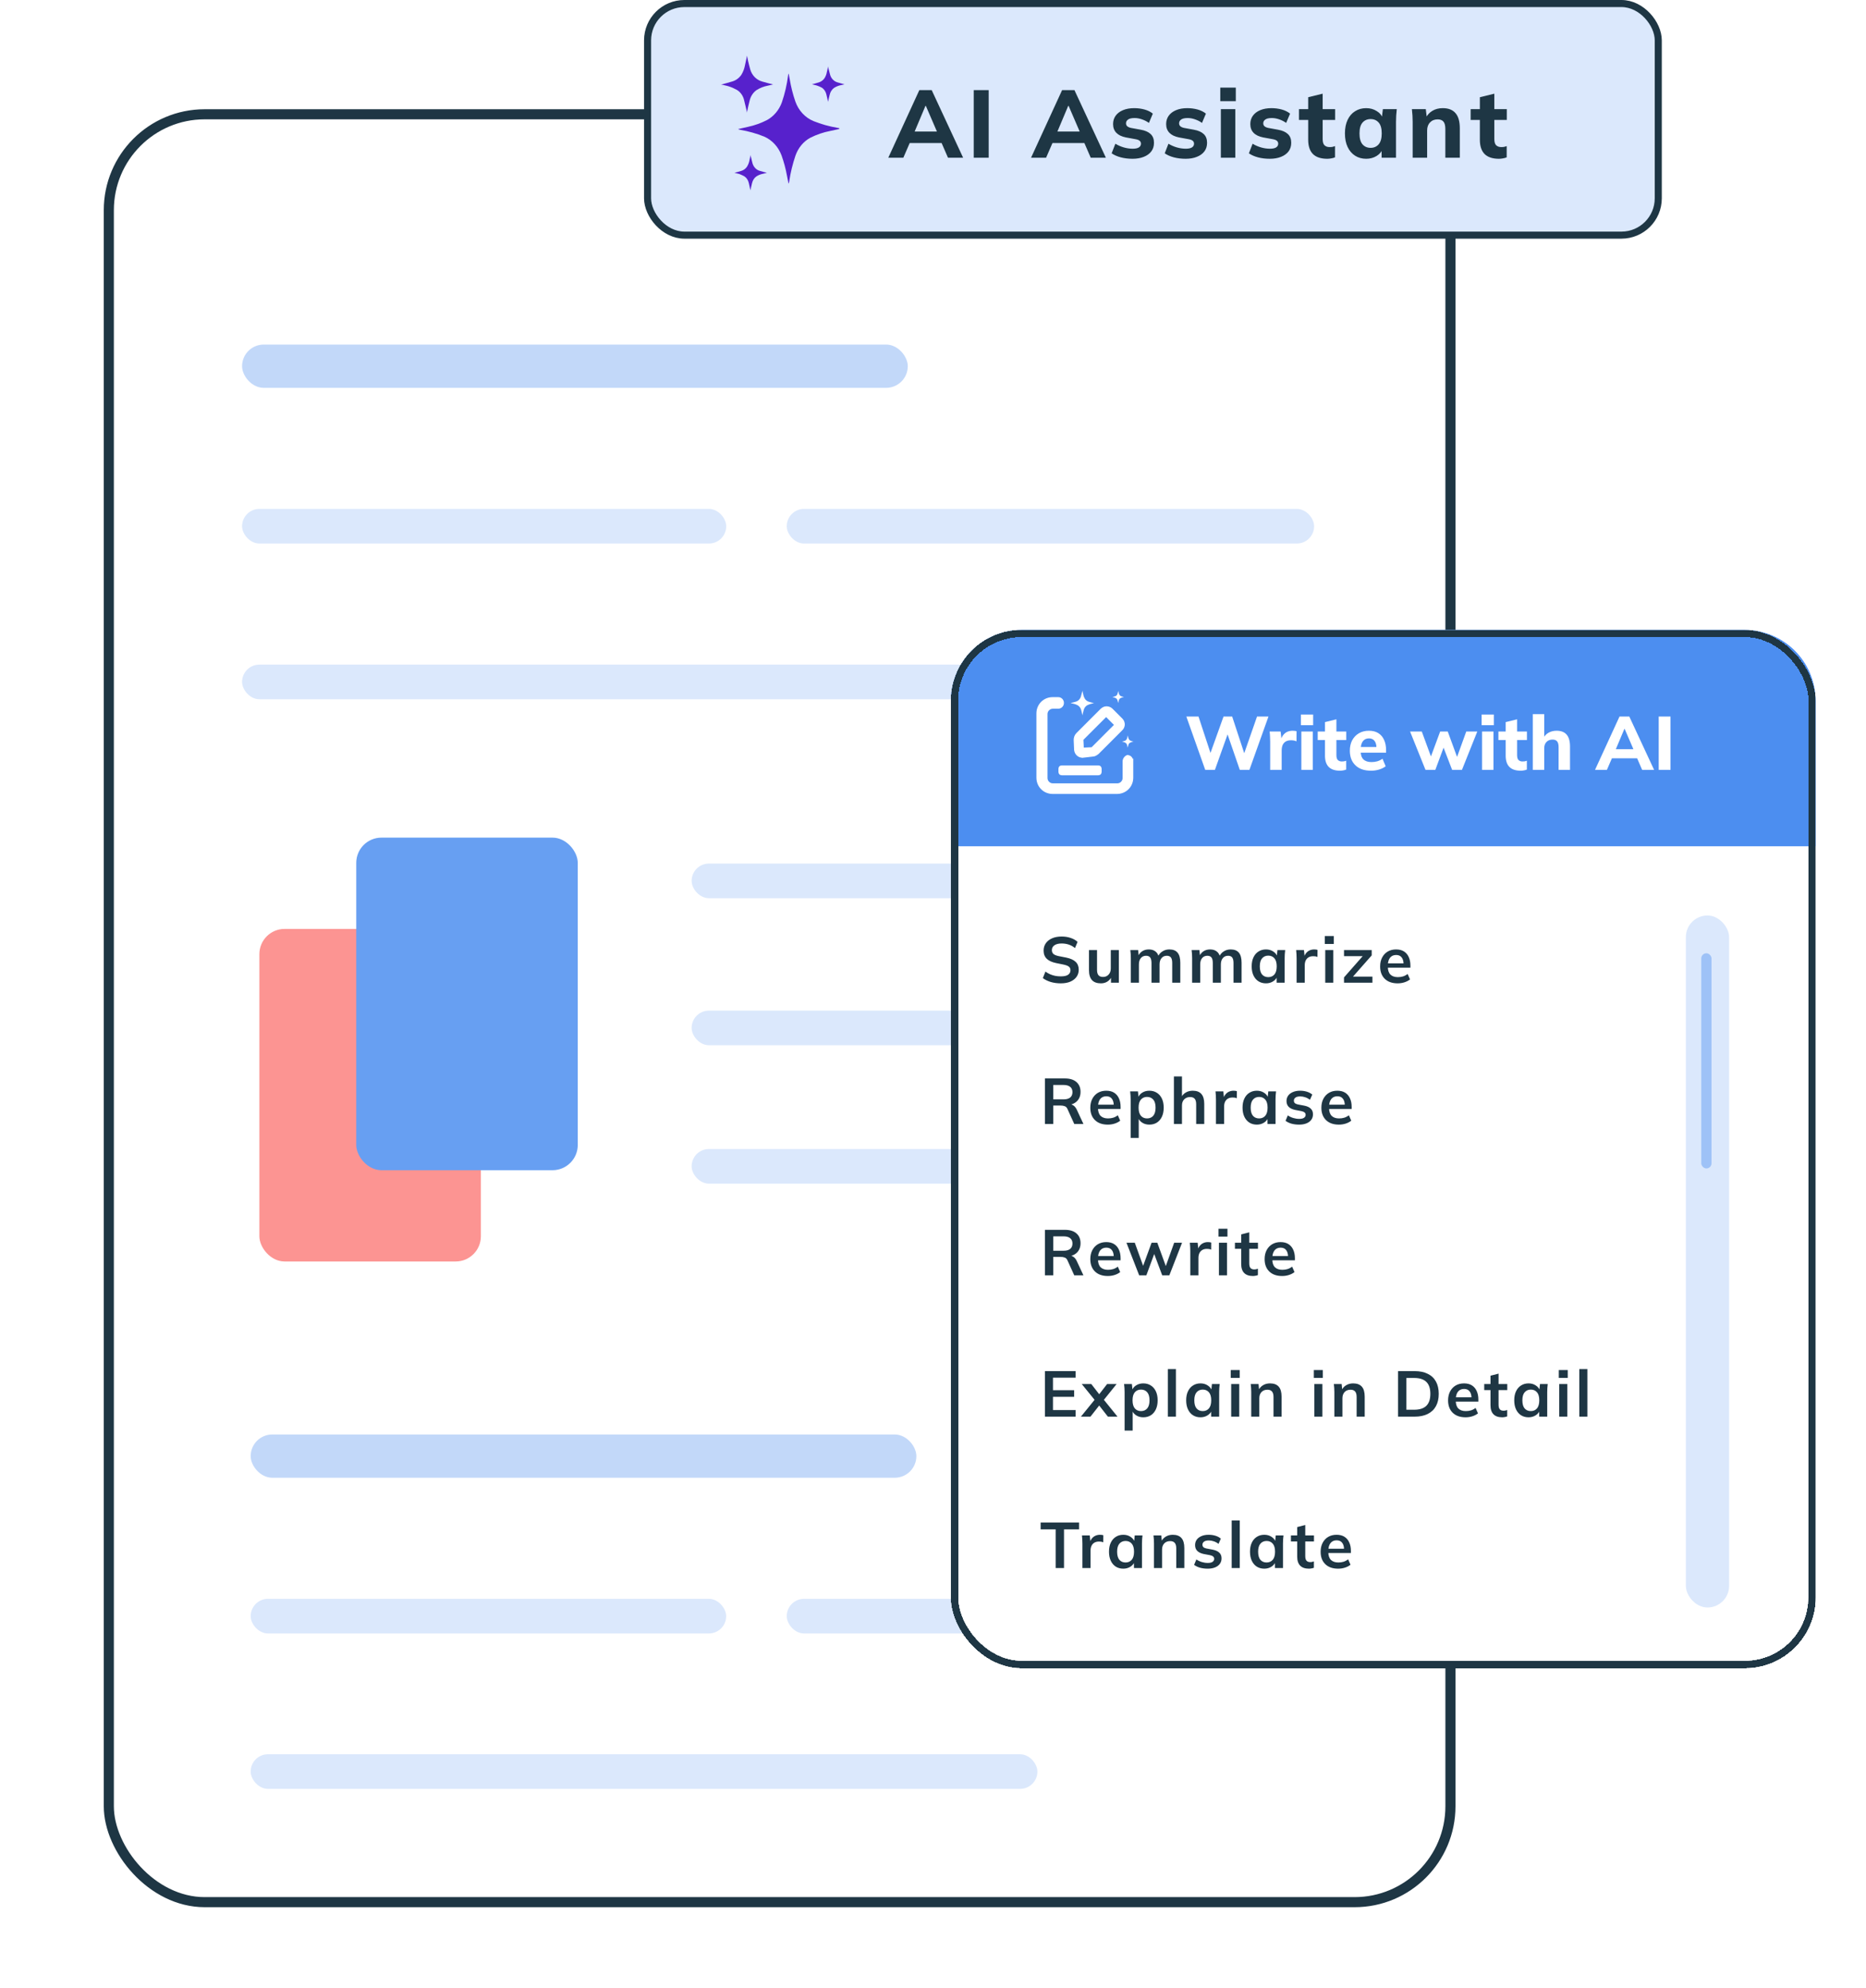 <svg width="185" height="197" viewBox="0 0 185 197" fill="none" xmlns="http://www.w3.org/2000/svg">
<rect x="10.789" y="11.325" width="133.011" height="177.157" rx="9.5" fill="white" stroke="#1E3644"/>
<rect x="78" y="50.428" width="52.285" height="3.429" rx="1.714" fill="#0F67EA" fill-opacity="0.15"/>
<rect x="78" y="158.427" width="52.285" height="3.429" rx="1.714" fill="#0F67EA" fill-opacity="0.15"/>
<rect x="24" y="50.428" width="47.999" height="3.429" rx="1.714" fill="#0F67EA" fill-opacity="0.15"/>
<rect x="24.852" y="158.427" width="47.142" height="3.429" rx="1.714" fill="#0F67EA" fill-opacity="0.15"/>
<rect x="24" y="34.143" width="65.999" height="4.286" rx="2.143" fill="#0F67EA" fill-opacity="0.25"/>
<rect x="24.852" y="142.142" width="65.999" height="4.286" rx="2.143" fill="#0F67EA" fill-opacity="0.25"/>
<rect x="24" y="65.857" width="106.284" height="3.429" rx="1.714" fill="#0F67EA" fill-opacity="0.15"/>
<rect x="68.57" y="85.571" width="61.714" height="3.429" rx="1.714" fill="#0F67EA" fill-opacity="0.15"/>
<rect x="68.57" y="100.142" width="61.714" height="3.429" rx="1.714" fill="#0F67EA" fill-opacity="0.15"/>
<rect x="68.57" y="113.856" width="61.714" height="3.429" rx="1.714" fill="#0F67EA" fill-opacity="0.15"/>
<rect x="24.852" y="173.827" width="77.999" height="3.429" rx="1.714" fill="#0F67EA" fill-opacity="0.15"/>
<g filter="url(#filter0_d_8837_5097)">
<rect x="94.285" y="62.428" width="85.713" height="102.856" rx="7" fill="white"/>
<rect x="94.635" y="62.778" width="85.013" height="102.156" rx="6.65" stroke="#1E3644" stroke-width="0.7"/>
</g>
<path d="M94.285 69.428C94.285 65.562 97.419 62.428 101.285 62.428H172.998C176.864 62.428 179.998 65.562 179.998 69.428V83.857H94.285V69.428Z" fill="#4C8EF0"/>
<g filter="url(#filter1_d_8837_5097)">
<rect x="94.635" y="62.778" width="85.013" height="102.156" rx="6.65" stroke="#1E3644" stroke-width="0.7" shape-rendering="crispEdges"/>
</g>
<rect x="64.202" y="0.35" width="100.203" height="22.949" rx="3.65" fill="#DBE8FC" stroke="#1E3644" stroke-width="0.7"/>
<path d="M88.067 15.629L91.145 8.931H92.371L95.487 15.629H93.986L93.178 13.767L93.758 14.175H89.777L90.366 13.767L89.559 15.629H88.067ZM91.753 10.489L90.528 13.396L90.271 13.035H93.264L93.045 13.396L91.791 10.489H91.753ZM96.539 15.629V8.931H98.021V15.629H96.539ZM102.221 15.629L105.299 8.931H106.524L109.64 15.629H108.139L107.332 13.767L107.911 14.175H103.931L104.52 13.767L103.712 15.629H102.221ZM105.907 10.489L104.681 13.396L104.425 13.035H107.417L107.199 13.396L105.945 10.489H105.907ZM112.291 15.733C111.86 15.733 111.468 15.686 111.113 15.591C110.758 15.496 110.457 15.363 110.21 15.192L110.581 14.242C110.828 14.394 111.1 14.514 111.398 14.603C111.702 14.692 112.003 14.736 112.3 14.736C112.579 14.736 112.785 14.692 112.918 14.603C113.051 14.514 113.117 14.394 113.117 14.242C113.117 14.115 113.073 14.017 112.984 13.947C112.902 13.878 112.772 13.827 112.595 13.795L111.616 13.615C111.205 13.533 110.891 13.381 110.676 13.159C110.461 12.937 110.353 12.649 110.353 12.294C110.353 11.984 110.435 11.712 110.6 11.477C110.771 11.237 111.015 11.05 111.331 10.917C111.648 10.784 112.019 10.717 112.443 10.717C112.804 10.717 113.146 10.762 113.469 10.85C113.792 10.939 114.067 11.075 114.295 11.259L113.906 12.18C113.71 12.035 113.482 11.918 113.222 11.829C112.969 11.74 112.725 11.696 112.49 11.696C112.186 11.696 111.968 11.747 111.835 11.848C111.702 11.943 111.635 12.066 111.635 12.218C111.635 12.332 111.673 12.427 111.749 12.503C111.832 12.579 111.955 12.636 112.12 12.674L113.108 12.855C113.532 12.931 113.855 13.073 114.077 13.282C114.299 13.491 114.409 13.78 114.409 14.147C114.409 14.483 114.321 14.768 114.143 15.002C113.966 15.236 113.716 15.417 113.393 15.543C113.076 15.67 112.709 15.733 112.291 15.733ZM117.553 15.733C117.122 15.733 116.73 15.686 116.375 15.591C116.02 15.496 115.72 15.363 115.473 15.192L115.843 14.242C116.09 14.394 116.362 14.514 116.66 14.603C116.964 14.692 117.265 14.736 117.562 14.736C117.841 14.736 118.047 14.692 118.18 14.603C118.313 14.514 118.38 14.394 118.38 14.242C118.38 14.115 118.335 14.017 118.247 13.947C118.164 13.878 118.034 13.827 117.857 13.795L116.879 13.615C116.467 13.533 116.153 13.381 115.938 13.159C115.723 12.937 115.615 12.649 115.615 12.294C115.615 11.984 115.697 11.712 115.862 11.477C116.033 11.237 116.277 11.05 116.594 10.917C116.91 10.784 117.281 10.717 117.705 10.717C118.066 10.717 118.408 10.762 118.731 10.85C119.054 10.939 119.33 11.075 119.558 11.259L119.168 12.18C118.972 12.035 118.744 11.918 118.484 11.829C118.231 11.74 117.987 11.696 117.753 11.696C117.449 11.696 117.23 11.747 117.097 11.848C116.964 11.943 116.898 12.066 116.898 12.218C116.898 12.332 116.936 12.427 117.012 12.503C117.094 12.579 117.217 12.636 117.382 12.674L118.37 12.855C118.794 12.931 119.117 13.073 119.339 13.282C119.561 13.491 119.672 13.78 119.672 14.147C119.672 14.483 119.583 14.768 119.406 15.002C119.228 15.236 118.978 15.417 118.655 15.543C118.338 15.67 117.971 15.733 117.553 15.733ZM121.039 15.629V10.812H122.473V15.629H121.039ZM120.982 10.024V8.684H122.521V10.024H120.982ZM125.897 15.733C125.466 15.733 125.074 15.686 124.719 15.591C124.364 15.496 124.064 15.363 123.817 15.192L124.187 14.242C124.434 14.394 124.706 14.514 125.004 14.603C125.308 14.692 125.609 14.736 125.907 14.736C126.185 14.736 126.391 14.692 126.524 14.603C126.657 14.514 126.724 14.394 126.724 14.242C126.724 14.115 126.679 14.017 126.591 13.947C126.508 13.878 126.378 13.827 126.201 13.795L125.223 13.615C124.811 13.533 124.497 13.381 124.282 13.159C124.067 12.937 123.959 12.649 123.959 12.294C123.959 11.984 124.041 11.712 124.206 11.477C124.377 11.237 124.621 11.05 124.938 10.917C125.254 10.784 125.625 10.717 126.049 10.717C126.41 10.717 126.752 10.762 127.075 10.85C127.398 10.939 127.674 11.075 127.902 11.259L127.512 12.18C127.316 12.035 127.088 11.918 126.828 11.829C126.575 11.74 126.331 11.696 126.097 11.696C125.793 11.696 125.574 11.747 125.441 11.848C125.308 11.943 125.242 12.066 125.242 12.218C125.242 12.332 125.28 12.427 125.356 12.503C125.438 12.579 125.561 12.636 125.726 12.674L126.714 12.855C127.138 12.931 127.461 13.073 127.683 13.282C127.905 13.491 128.016 13.78 128.016 14.147C128.016 14.483 127.927 14.768 127.75 15.002C127.572 15.236 127.322 15.417 126.999 15.543C126.682 15.67 126.315 15.733 125.897 15.733ZM131.588 15.733C130.961 15.733 130.489 15.578 130.172 15.268C129.856 14.951 129.697 14.479 129.697 13.852V11.886H128.785V10.812H129.697V9.634L131.132 9.283V10.812H132.367V11.886H131.132V13.776C131.132 14.08 131.195 14.289 131.322 14.403C131.448 14.517 131.61 14.574 131.806 14.574C131.927 14.574 132.025 14.568 132.101 14.555C132.183 14.536 132.269 14.511 132.357 14.479V15.591C132.237 15.642 132.11 15.676 131.977 15.695C131.844 15.721 131.714 15.733 131.588 15.733ZM135.449 15.733C135.031 15.733 134.664 15.632 134.347 15.429C134.031 15.227 133.784 14.939 133.606 14.565C133.429 14.191 133.34 13.742 133.34 13.216C133.34 12.697 133.429 12.25 133.606 11.876C133.784 11.503 134.031 11.218 134.347 11.021C134.664 10.819 135.031 10.717 135.449 10.717C135.836 10.717 136.181 10.812 136.485 11.002C136.795 11.186 136.998 11.436 137.093 11.753H136.988L137.102 10.812H138.48C138.461 11.021 138.442 11.234 138.423 11.449C138.41 11.658 138.404 11.864 138.404 12.066V15.629H136.979L136.969 14.726H137.083C136.982 15.03 136.779 15.274 136.475 15.458C136.171 15.642 135.829 15.733 135.449 15.733ZM135.886 14.65C136.216 14.65 136.482 14.533 136.684 14.299C136.887 14.065 136.988 13.704 136.988 13.216C136.988 12.728 136.887 12.37 136.684 12.142C136.482 11.914 136.216 11.8 135.886 11.8C135.557 11.8 135.291 11.914 135.088 12.142C134.886 12.37 134.784 12.728 134.784 13.216C134.784 13.704 134.883 14.065 135.079 14.299C135.282 14.533 135.551 14.65 135.886 14.65ZM140.055 15.629V12.066C140.055 11.864 140.049 11.658 140.036 11.449C140.024 11.234 140.005 11.021 139.979 10.812H141.357L141.461 11.705H141.347C141.506 11.389 141.73 11.145 142.022 10.974C142.313 10.803 142.652 10.717 143.038 10.717C143.602 10.717 144.023 10.882 144.302 11.211C144.587 11.534 144.729 12.038 144.729 12.722V15.629H143.295V12.788C143.295 12.44 143.231 12.193 143.105 12.047C142.978 11.902 142.788 11.829 142.535 11.829C142.218 11.829 141.965 11.93 141.775 12.133C141.585 12.329 141.49 12.595 141.49 12.931V15.629H140.055ZM148.608 15.733C147.981 15.733 147.509 15.578 147.192 15.268C146.876 14.951 146.717 14.479 146.717 13.852V11.886H145.805V10.812H146.717V9.634L148.152 9.283V10.812H149.387V11.886H148.152V13.776C148.152 14.08 148.215 14.289 148.342 14.403C148.469 14.517 148.63 14.574 148.826 14.574C148.947 14.574 149.045 14.568 149.121 14.555C149.203 14.536 149.289 14.511 149.377 14.479V15.591C149.257 15.642 149.13 15.676 148.997 15.695C148.864 15.721 148.735 15.733 148.608 15.733Z" fill="#1E3644"/>
<path d="M83.203 12.783L82.316 12.975C81.635 13.104 80.972 13.333 80.344 13.645C79.663 14.012 79.135 14.645 78.866 15.415C78.588 16.241 78.373 17.093 78.248 17.965C78.239 18.047 78.212 18.13 78.176 18.203L78.024 17.415C77.898 16.727 77.719 16.057 77.486 15.406C77.172 14.553 76.545 13.874 75.765 13.535C74.995 13.223 74.197 13.003 73.391 12.865C73.319 12.856 73.239 12.829 73.176 12.792L74.144 12.572C74.798 12.434 75.434 12.205 76.034 11.902C76.706 11.535 77.235 10.912 77.513 10.15C77.808 9.288 78.015 8.399 78.131 7.49C78.131 7.417 78.158 7.353 78.185 7.28C78.221 7.463 78.257 7.646 78.292 7.83C78.418 8.591 78.606 9.343 78.857 10.068C79.171 10.957 79.825 11.655 80.64 11.994C81.411 12.306 82.208 12.526 83.015 12.664L83.203 12.7V12.755V12.783Z" fill="#5721CC"/>
<path d="M76.64 8.371L76.112 8.49C75.717 8.563 75.341 8.719 75 8.93C74.66 9.178 74.418 9.545 74.319 9.976C74.221 10.333 74.149 10.7 74.069 11.067V11.177C73.97 10.774 73.889 10.361 73.782 9.966C73.692 9.517 73.423 9.123 73.047 8.902C72.796 8.765 72.536 8.646 72.267 8.563C72.034 8.481 71.793 8.453 71.559 8.389H71.461C71.837 8.288 72.205 8.196 72.581 8.077C72.948 7.976 73.28 7.738 73.504 7.407C73.683 7.114 73.8 6.793 73.862 6.454C73.934 6.151 73.988 5.848 74.06 5.518C74.095 5.702 74.122 5.848 74.158 6.013C74.23 6.298 74.293 6.591 74.382 6.885C74.552 7.472 75 7.921 75.556 8.077C75.897 8.178 76.264 8.27 76.649 8.371H76.64Z" fill="#5721CC"/>
<path d="M83.711 8.362L83.38 8.435C83.138 8.481 82.905 8.573 82.69 8.71C82.475 8.866 82.323 9.105 82.26 9.38C82.197 9.6 82.152 9.838 82.107 10.049C82.107 10.068 82.107 10.095 82.107 10.114C82.045 9.857 81.991 9.6 81.928 9.352C81.865 9.077 81.704 8.83 81.471 8.683C81.31 8.6 81.149 8.527 80.978 8.472C80.835 8.426 80.674 8.408 80.53 8.362H80.477C80.701 8.298 80.942 8.243 81.166 8.169C81.391 8.105 81.597 7.958 81.74 7.756C81.856 7.573 81.937 7.371 81.973 7.16C82.027 6.977 82.054 6.784 82.099 6.573C82.099 6.674 82.125 6.775 82.161 6.876C82.188 6.977 82.251 7.243 82.305 7.426C82.412 7.784 82.681 8.059 83.021 8.16C83.245 8.233 83.478 8.279 83.711 8.353V8.362Z" fill="#5721CC"/>
<path d="M76.01 17.13L75.669 17.213C75.427 17.258 75.186 17.35 74.979 17.488C74.764 17.644 74.621 17.882 74.558 18.157C74.496 18.387 74.451 18.616 74.406 18.827V18.882C74.352 18.625 74.298 18.377 74.236 18.13C74.173 17.845 74.012 17.607 73.779 17.46C73.626 17.378 73.456 17.304 73.295 17.24C73.151 17.194 72.99 17.176 72.847 17.13H72.793C73.017 17.066 73.25 17.011 73.483 16.937C73.707 16.873 73.904 16.736 74.047 16.534C74.164 16.35 74.245 16.158 74.289 15.947C74.334 15.763 74.37 15.571 74.415 15.36C74.415 15.461 74.442 15.571 74.478 15.662C74.504 15.754 74.558 16.029 74.612 16.204C74.728 16.571 75.006 16.855 75.356 16.937C75.553 17.002 75.768 17.047 76.019 17.121L76.01 17.13Z" fill="#5721CC"/>
<path d="M158.85 44.371L160.861 45.51L158.85 46.649L157.748 48.728L156.519 46.731L154.508 45.593L156.519 44.454L157.621 42.374L158.722 44.454" fill="white" fill-opacity="0.6"/>
<path d="M163.327 41.49L164.835 42.344L163.327 43.198L162.501 44.757L161.579 43.26L160.07 42.406L161.579 41.552L162.405 39.992L163.231 41.552" fill="white" fill-opacity="0.6"/>
<path d="M7.498 8.897L9.51 10.036L7.498 11.175L6.397 13.254L5.168 11.257L3.156 10.119L5.168 8.98L6.269 6.901L7.371 8.98" fill="white" fill-opacity="0.6"/>
<path d="M11.972 6.016L13.48 6.87L11.972 7.724L11.145 9.283L10.223 7.786L8.715 6.932L10.223 6.078L11.05 4.518L11.876 6.078" fill="white" fill-opacity="0.6"/>
<path d="M158.061 176.018L160.072 177.157L158.061 178.296L156.959 180.375L155.73 178.378L153.719 177.24L155.73 176.101L156.832 174.021L157.933 176.101" fill="white" fill-opacity="0.6"/>
<path d="M162.538 173.137L164.046 173.991L162.538 174.845L161.712 176.404L160.79 174.907L159.281 174.053L160.79 173.199L161.616 171.639L162.442 173.199" fill="white" fill-opacity="0.6"/>
<path d="M4.342 191.784L6.353 192.923L4.342 194.062L3.241 196.141L2.011 194.144L0 193.006L2.011 191.867L3.113 189.788L4.214 191.867" fill="white" fill-opacity="0.6"/>
<path d="M8.819 188.903L10.328 189.757L8.819 190.611L7.993 192.17L7.071 190.673L5.562 189.819L7.071 188.965L7.897 187.405L8.723 188.965" fill="white" fill-opacity="0.6"/>
<path d="M105.175 97.438C104.812 97.438 104.478 97.393 104.17 97.303C103.867 97.21 103.607 97.082 103.39 96.919L103.646 96.273C103.791 96.375 103.942 96.463 104.1 96.535C104.258 96.604 104.426 96.657 104.606 96.695C104.785 96.73 104.975 96.747 105.175 96.747C105.512 96.747 105.755 96.691 105.905 96.58C106.054 96.469 106.129 96.324 106.129 96.145C106.129 95.987 106.078 95.868 105.975 95.787C105.873 95.701 105.689 95.631 105.425 95.575L104.702 95.428C104.288 95.343 103.978 95.2 103.774 94.999C103.569 94.799 103.466 94.53 103.466 94.193C103.466 93.911 103.541 93.666 103.69 93.457C103.84 93.248 104.049 93.086 104.318 92.971C104.586 92.855 104.9 92.798 105.258 92.798C105.578 92.798 105.875 92.845 106.148 92.939C106.421 93.028 106.649 93.158 106.833 93.329L106.577 93.943C106.393 93.79 106.193 93.677 105.975 93.604C105.758 93.527 105.514 93.489 105.246 93.489C104.943 93.489 104.706 93.549 104.535 93.668C104.369 93.783 104.286 93.943 104.286 94.148C104.286 94.306 104.337 94.432 104.439 94.526C104.546 94.62 104.725 94.692 104.977 94.743L105.694 94.884C106.12 94.969 106.436 95.11 106.641 95.307C106.846 95.499 106.948 95.759 106.948 96.087C106.948 96.356 106.875 96.593 106.73 96.798C106.585 96.998 106.38 97.156 106.116 97.271C105.851 97.382 105.538 97.438 105.175 97.438ZM109.147 97.438C108.75 97.438 108.453 97.329 108.257 97.111C108.061 96.894 107.963 96.561 107.963 96.113V94.142H108.763V96.107C108.763 96.346 108.812 96.523 108.91 96.638C109.008 96.749 109.157 96.804 109.358 96.804C109.584 96.804 109.767 96.727 109.908 96.574C110.053 96.42 110.126 96.218 110.126 95.966V94.142H110.926V97.374H110.145V96.715H110.235C110.141 96.945 109.998 97.124 109.806 97.252C109.618 97.376 109.398 97.438 109.147 97.438ZM112.114 97.374V94.948C112.114 94.816 112.11 94.681 112.101 94.545C112.093 94.408 112.08 94.274 112.063 94.142H112.837L112.901 94.782H112.825C112.914 94.56 113.051 94.387 113.234 94.263C113.422 94.14 113.644 94.078 113.9 94.078C114.156 94.078 114.367 94.14 114.533 94.263C114.704 94.383 114.824 94.571 114.892 94.827H114.789C114.879 94.596 115.026 94.415 115.231 94.283C115.436 94.146 115.671 94.078 115.935 94.078C116.298 94.078 116.569 94.184 116.748 94.398C116.927 94.611 117.017 94.944 117.017 95.396V97.374H116.217V95.428C116.217 95.172 116.174 94.989 116.089 94.878C116.003 94.763 115.867 94.705 115.679 94.705C115.457 94.705 115.282 94.784 115.154 94.942C115.026 95.095 114.962 95.304 114.962 95.569V97.374H114.162V95.428C114.162 95.172 114.12 94.989 114.034 94.878C113.949 94.763 113.812 94.705 113.625 94.705C113.403 94.705 113.228 94.784 113.1 94.942C112.976 95.095 112.914 95.304 112.914 95.569V97.374H112.114ZM118.191 97.374V94.948C118.191 94.816 118.186 94.681 118.178 94.545C118.169 94.408 118.156 94.274 118.139 94.142H118.914L118.978 94.782H118.901C118.991 94.56 119.127 94.387 119.311 94.263C119.498 94.14 119.72 94.078 119.976 94.078C120.232 94.078 120.443 94.14 120.61 94.263C120.78 94.383 120.9 94.571 120.968 94.827H120.866C120.955 94.596 121.103 94.415 121.307 94.283C121.512 94.146 121.747 94.078 122.011 94.078C122.374 94.078 122.645 94.184 122.824 94.398C123.003 94.611 123.093 94.944 123.093 95.396V97.374H122.293V95.428C122.293 95.172 122.25 94.989 122.165 94.878C122.08 94.763 121.943 94.705 121.755 94.705C121.533 94.705 121.359 94.784 121.231 94.942C121.103 95.095 121.039 95.304 121.039 95.569V97.374H120.239V95.428C120.239 95.172 120.196 94.989 120.111 94.878C120.025 94.763 119.889 94.705 119.701 94.705C119.479 94.705 119.304 94.784 119.176 94.942C119.052 95.095 118.991 95.304 118.991 95.569V97.374H118.191ZM125.515 97.438C125.233 97.438 124.986 97.372 124.772 97.239C124.559 97.103 124.393 96.909 124.273 96.657C124.154 96.405 124.094 96.104 124.094 95.755C124.094 95.405 124.154 95.106 124.273 94.859C124.393 94.607 124.559 94.415 124.772 94.283C124.986 94.146 125.233 94.078 125.515 94.078C125.788 94.078 126.027 94.146 126.232 94.283C126.441 94.415 126.579 94.594 126.648 94.82H126.577L126.648 94.142H127.416C127.403 94.274 127.39 94.408 127.377 94.545C127.369 94.681 127.364 94.816 127.364 94.948V97.374H126.571L126.564 96.708H126.641C126.573 96.93 126.434 97.107 126.225 97.239C126.016 97.372 125.779 97.438 125.515 97.438ZM125.739 96.823C125.99 96.823 126.193 96.736 126.347 96.561C126.5 96.382 126.577 96.113 126.577 95.755C126.577 95.396 126.5 95.129 126.347 94.955C126.193 94.78 125.99 94.692 125.739 94.692C125.487 94.692 125.284 94.78 125.131 94.955C124.977 95.129 124.9 95.396 124.9 95.755C124.9 96.113 124.975 96.382 125.124 96.561C125.278 96.736 125.483 96.823 125.739 96.823ZM128.549 97.374V94.967C128.549 94.831 128.545 94.692 128.536 94.551C128.532 94.411 128.521 94.274 128.504 94.142H129.279L129.368 95.025H129.24C129.283 94.812 129.353 94.635 129.452 94.494C129.554 94.353 129.678 94.248 129.823 94.18C129.968 94.112 130.126 94.078 130.296 94.078C130.373 94.078 130.435 94.082 130.482 94.091C130.529 94.095 130.576 94.106 130.623 94.123L130.616 94.827C130.535 94.792 130.465 94.771 130.405 94.763C130.35 94.754 130.279 94.75 130.194 94.75C130.01 94.75 129.855 94.788 129.727 94.865C129.603 94.942 129.509 95.048 129.445 95.185C129.385 95.322 129.356 95.477 129.356 95.652V97.374H128.549ZM131.388 97.374V94.142H132.188V97.374H131.388ZM131.343 93.534V92.753H132.233V93.534H131.343ZM133.249 97.374V96.849L135.271 94.551V94.743H133.249V94.142H135.994V94.667L133.953 96.983L133.946 96.772H136.065V97.374H133.249ZM138.565 97.438C138.023 97.438 137.598 97.288 137.291 96.99C136.984 96.691 136.83 96.281 136.83 95.761C136.83 95.424 136.896 95.129 137.029 94.878C137.161 94.626 137.344 94.43 137.579 94.289C137.818 94.148 138.095 94.078 138.411 94.078C138.722 94.078 138.983 94.144 139.192 94.276C139.401 94.408 139.559 94.594 139.665 94.833C139.776 95.072 139.832 95.351 139.832 95.671V95.883H137.477V95.46H139.262L139.153 95.55C139.153 95.251 139.089 95.023 138.961 94.865C138.838 94.707 138.656 94.628 138.417 94.628C138.153 94.628 137.948 94.722 137.803 94.91C137.662 95.097 137.592 95.36 137.592 95.697V95.78C137.592 96.13 137.677 96.392 137.848 96.567C138.023 96.738 138.268 96.823 138.584 96.823C138.767 96.823 138.938 96.8 139.096 96.753C139.258 96.702 139.412 96.621 139.557 96.51L139.793 97.047C139.64 97.171 139.456 97.267 139.243 97.335C139.03 97.404 138.804 97.438 138.565 97.438ZM103.601 111.374V106.862H105.572C106.067 106.862 106.449 106.979 106.718 107.214C106.991 107.448 107.127 107.775 107.127 108.193C107.127 108.47 107.065 108.707 106.942 108.903C106.822 109.1 106.649 109.251 106.423 109.358C106.197 109.46 105.93 109.511 105.623 109.511L105.713 109.39H105.93C106.11 109.39 106.27 109.437 106.41 109.531C106.551 109.624 106.666 109.767 106.756 109.959L107.415 111.374H106.506L105.841 109.908C105.781 109.759 105.689 109.661 105.566 109.614C105.446 109.567 105.301 109.543 105.13 109.543H104.426V111.374H103.601ZM104.426 108.935H105.438C105.728 108.935 105.947 108.876 106.097 108.756C106.25 108.632 106.327 108.453 106.327 108.219C106.327 107.984 106.25 107.807 106.097 107.687C105.947 107.568 105.728 107.508 105.438 107.508H104.426V108.935ZM109.831 111.438C109.289 111.438 108.864 111.288 108.557 110.99C108.25 110.691 108.096 110.282 108.096 109.761C108.096 109.424 108.163 109.13 108.295 108.878C108.427 108.626 108.611 108.43 108.845 108.289C109.084 108.148 109.362 108.078 109.677 108.078C109.989 108.078 110.249 108.144 110.458 108.276C110.667 108.408 110.825 108.594 110.932 108.833C111.043 109.072 111.098 109.351 111.098 109.671V109.883H108.743V109.46H110.528L110.42 109.55C110.42 109.251 110.356 109.023 110.228 108.865C110.104 108.707 109.923 108.628 109.684 108.628C109.419 108.628 109.214 108.722 109.069 108.91C108.928 109.098 108.858 109.36 108.858 109.697V109.78C108.858 110.13 108.943 110.392 109.114 110.567C109.289 110.738 109.534 110.823 109.85 110.823C110.034 110.823 110.204 110.8 110.362 110.753C110.524 110.702 110.678 110.621 110.823 110.51L111.06 111.047C110.906 111.171 110.723 111.267 110.509 111.335C110.296 111.404 110.07 111.438 109.831 111.438ZM112.096 112.756V108.948C112.096 108.816 112.091 108.682 112.083 108.545C112.074 108.408 112.061 108.274 112.044 108.142H112.819L112.889 108.82H112.819C112.883 108.594 113.017 108.415 113.222 108.283C113.431 108.146 113.672 108.078 113.945 108.078C114.231 108.078 114.481 108.146 114.694 108.283C114.907 108.415 115.074 108.607 115.193 108.859C115.313 109.106 115.372 109.405 115.372 109.755C115.372 110.104 115.313 110.405 115.193 110.657C115.074 110.909 114.907 111.103 114.694 111.239C114.481 111.372 114.231 111.438 113.945 111.438C113.676 111.438 113.44 111.372 113.235 111.239C113.03 111.107 112.893 110.93 112.825 110.708H112.896V112.756H112.096ZM113.721 110.823C113.977 110.823 114.182 110.736 114.336 110.561C114.489 110.382 114.566 110.113 114.566 109.755C114.566 109.396 114.489 109.13 114.336 108.955C114.182 108.78 113.977 108.692 113.721 108.692C113.469 108.692 113.267 108.78 113.113 108.955C112.96 109.13 112.883 109.396 112.883 109.755C112.883 110.113 112.96 110.382 113.113 110.561C113.267 110.736 113.469 110.823 113.721 110.823ZM116.384 111.374V106.663H117.184V108.788H117.095C117.193 108.558 117.344 108.383 117.549 108.263C117.754 108.14 117.989 108.078 118.253 108.078C118.637 108.078 118.923 108.187 119.111 108.404C119.298 108.618 119.392 108.944 119.392 109.383V111.374H118.592V109.422C118.592 109.17 118.543 108.989 118.445 108.878C118.351 108.763 118.2 108.705 117.991 108.705C117.747 108.705 117.551 108.782 117.402 108.935C117.257 109.085 117.184 109.285 117.184 109.537V111.374H116.384ZM120.554 111.374V108.967C120.554 108.831 120.55 108.692 120.541 108.551C120.537 108.411 120.526 108.274 120.509 108.142H121.284L121.373 109.025H121.245C121.288 108.812 121.358 108.635 121.457 108.494C121.559 108.353 121.683 108.248 121.828 108.18C121.973 108.112 122.131 108.078 122.301 108.078C122.378 108.078 122.44 108.082 122.487 108.091C122.534 108.095 122.581 108.106 122.628 108.123L122.621 108.827C122.54 108.792 122.47 108.771 122.41 108.763C122.355 108.754 122.284 108.75 122.199 108.75C122.015 108.75 121.86 108.788 121.732 108.865C121.608 108.942 121.514 109.048 121.45 109.185C121.39 109.322 121.361 109.477 121.361 109.652V111.374H120.554ZM124.61 111.438C124.328 111.438 124.081 111.372 123.867 111.239C123.654 111.103 123.488 110.909 123.368 110.657C123.249 110.405 123.189 110.104 123.189 109.755C123.189 109.405 123.249 109.106 123.368 108.859C123.488 108.607 123.654 108.415 123.867 108.283C124.081 108.146 124.328 108.078 124.61 108.078C124.883 108.078 125.122 108.146 125.327 108.283C125.536 108.415 125.674 108.594 125.743 108.82H125.672L125.743 108.142H126.511C126.498 108.274 126.485 108.408 126.472 108.545C126.464 108.682 126.459 108.816 126.459 108.948V111.374H125.666L125.659 110.708H125.736C125.668 110.93 125.529 111.107 125.32 111.239C125.111 111.372 124.874 111.438 124.61 111.438ZM124.834 110.823C125.085 110.823 125.288 110.736 125.442 110.561C125.595 110.382 125.672 110.113 125.672 109.755C125.672 109.396 125.595 109.13 125.442 108.955C125.288 108.78 125.085 108.692 124.834 108.692C124.582 108.692 124.379 108.78 124.226 108.955C124.072 109.13 123.995 109.396 123.995 109.755C123.995 110.113 124.07 110.382 124.219 110.561C124.373 110.736 124.578 110.823 124.834 110.823ZM128.803 111.438C128.525 111.438 128.269 111.406 128.035 111.342C127.804 111.274 127.61 111.18 127.452 111.06L127.676 110.523C127.838 110.634 128.017 110.719 128.214 110.779C128.41 110.838 128.608 110.868 128.809 110.868C129.022 110.868 129.18 110.832 129.283 110.759C129.389 110.687 129.443 110.589 129.443 110.465C129.443 110.367 129.408 110.29 129.34 110.235C129.276 110.175 129.172 110.13 129.027 110.1L128.387 109.979C128.113 109.919 127.904 109.816 127.759 109.671C127.619 109.526 127.548 109.336 127.548 109.102C127.548 108.901 127.601 108.724 127.708 108.571C127.819 108.417 127.975 108.298 128.175 108.212C128.38 108.123 128.619 108.078 128.892 108.078C129.131 108.078 129.355 108.11 129.564 108.174C129.777 108.238 129.957 108.334 130.102 108.462L129.871 108.98C129.739 108.874 129.588 108.79 129.417 108.731C129.246 108.671 129.08 108.641 128.918 108.641C128.696 108.641 128.534 108.682 128.431 108.763C128.329 108.839 128.278 108.94 128.278 109.063C128.278 109.157 128.308 109.236 128.367 109.3C128.431 109.36 128.529 109.405 128.662 109.435L129.302 109.556C129.588 109.612 129.803 109.71 129.948 109.851C130.097 109.987 130.172 110.175 130.172 110.414C130.172 110.627 130.115 110.811 129.999 110.964C129.884 111.118 129.724 111.235 129.519 111.316C129.315 111.397 129.076 111.438 128.803 111.438ZM132.738 111.438C132.196 111.438 131.772 111.288 131.465 110.99C131.158 110.691 131.004 110.282 131.004 109.761C131.004 109.424 131.07 109.13 131.202 108.878C131.335 108.626 131.518 108.43 131.753 108.289C131.992 108.148 132.269 108.078 132.585 108.078C132.896 108.078 133.156 108.144 133.366 108.276C133.575 108.408 133.732 108.594 133.839 108.833C133.95 109.072 134.006 109.351 134.006 109.671V109.883H131.65V109.46H133.436L133.327 109.55C133.327 109.251 133.263 109.023 133.135 108.865C133.011 108.707 132.83 108.628 132.591 108.628C132.327 108.628 132.122 108.722 131.977 108.91C131.836 109.098 131.766 109.36 131.766 109.697V109.78C131.766 110.13 131.851 110.392 132.022 110.567C132.196 110.738 132.442 110.823 132.758 110.823C132.941 110.823 133.112 110.8 133.27 110.753C133.432 110.702 133.585 110.621 133.73 110.51L133.967 111.047C133.814 111.171 133.63 111.267 133.417 111.335C133.203 111.404 132.977 111.438 132.738 111.438ZM103.601 126.374V121.862H105.572C106.067 121.862 106.449 121.979 106.718 122.214C106.991 122.448 107.127 122.775 107.127 123.193C107.127 123.47 107.065 123.707 106.942 123.903C106.822 124.1 106.649 124.251 106.423 124.358C106.197 124.46 105.93 124.511 105.623 124.511L105.713 124.39H105.93C106.11 124.39 106.27 124.437 106.41 124.531C106.551 124.624 106.666 124.767 106.756 124.959L107.415 126.374H106.506L105.841 124.908C105.781 124.759 105.689 124.661 105.566 124.614C105.446 124.567 105.301 124.543 105.13 124.543H104.426V126.374H103.601ZM104.426 123.935H105.438C105.728 123.935 105.947 123.876 106.097 123.756C106.25 123.632 106.327 123.453 106.327 123.219C106.327 122.984 106.25 122.807 106.097 122.687C105.947 122.568 105.728 122.508 105.438 122.508H104.426V123.935ZM109.831 126.438C109.289 126.438 108.864 126.288 108.557 125.99C108.25 125.691 108.096 125.282 108.096 124.761C108.096 124.424 108.163 124.13 108.295 123.878C108.427 123.626 108.611 123.43 108.845 123.289C109.084 123.148 109.362 123.078 109.677 123.078C109.989 123.078 110.249 123.144 110.458 123.276C110.667 123.408 110.825 123.594 110.932 123.833C111.043 124.072 111.098 124.351 111.098 124.671V124.883H108.743V124.46H110.528L110.42 124.55C110.42 124.251 110.356 124.023 110.228 123.865C110.104 123.707 109.923 123.628 109.684 123.628C109.419 123.628 109.214 123.722 109.069 123.91C108.928 124.098 108.858 124.36 108.858 124.697V124.78C108.858 125.13 108.943 125.392 109.114 125.567C109.289 125.738 109.534 125.823 109.85 125.823C110.034 125.823 110.204 125.8 110.362 125.753C110.524 125.702 110.678 125.621 110.823 125.51L111.06 126.047C110.906 126.171 110.723 126.267 110.509 126.335C110.296 126.404 110.07 126.438 109.831 126.438ZM112.942 126.374L111.681 123.142H112.506L113.415 125.657H113.249L114.17 123.142H114.74L115.655 125.657H115.508L116.41 123.142H117.191L115.93 126.374H115.226L114.26 123.801H114.599L113.652 126.374H112.942ZM118.009 126.374V123.967C118.009 123.831 118.005 123.692 117.996 123.551C117.992 123.411 117.981 123.274 117.964 123.142H118.739L118.828 124.025H118.7C118.743 123.812 118.813 123.635 118.912 123.494C119.014 123.353 119.138 123.248 119.283 123.18C119.428 123.112 119.586 123.078 119.756 123.078C119.833 123.078 119.895 123.082 119.942 123.091C119.989 123.095 120.036 123.106 120.083 123.123L120.076 123.827C119.995 123.792 119.925 123.771 119.865 123.763C119.81 123.754 119.739 123.75 119.654 123.75C119.47 123.75 119.315 123.788 119.187 123.865C119.063 123.942 118.969 124.048 118.905 124.185C118.845 124.322 118.816 124.477 118.816 124.652V126.374H118.009ZM120.848 126.374V123.142H121.648V126.374H120.848ZM120.803 122.534V121.753H121.693V122.534H120.803ZM124.219 126.438C123.835 126.438 123.545 126.338 123.349 126.137C123.152 125.936 123.054 125.636 123.054 125.235V123.743H122.434V123.142H123.054V122.316L123.854 122.111V123.142H124.718V123.743H123.854V125.183C123.854 125.405 123.897 125.561 123.982 125.651C124.068 125.74 124.185 125.785 124.334 125.785C124.415 125.785 124.484 125.779 124.539 125.766C124.599 125.753 124.656 125.736 124.712 125.715V126.348C124.639 126.378 124.558 126.399 124.469 126.412C124.383 126.429 124.3 126.438 124.219 126.438ZM127.112 126.438C126.57 126.438 126.146 126.288 125.839 125.99C125.531 125.691 125.378 125.282 125.378 124.761C125.378 124.424 125.444 124.13 125.576 123.878C125.708 123.626 125.892 123.43 126.127 123.289C126.365 123.148 126.643 123.078 126.959 123.078C127.27 123.078 127.53 123.144 127.739 123.276C127.948 123.408 128.106 123.594 128.213 123.833C128.324 124.072 128.379 124.351 128.379 124.671V124.883H126.024V124.46H127.81L127.701 124.55C127.701 124.251 127.637 124.023 127.509 123.865C127.385 123.707 127.204 123.628 126.965 123.628C126.7 123.628 126.496 123.722 126.351 123.91C126.21 124.098 126.139 124.36 126.139 124.697V124.78C126.139 125.13 126.225 125.392 126.395 125.567C126.57 125.738 126.816 125.823 127.131 125.823C127.315 125.823 127.485 125.8 127.643 125.753C127.805 125.702 127.959 125.621 128.104 125.51L128.341 126.047C128.187 126.171 128.004 126.267 127.791 126.335C127.577 126.404 127.351 126.438 127.112 126.438ZM103.601 140.374V135.862H106.641V136.508H104.394V137.756H106.494V138.409H104.394V139.721H106.641V140.374H103.601ZM107.164 140.374L108.668 138.524V138.889L107.247 137.142H108.194L109.122 138.339H108.834L109.762 137.142H110.703L109.295 138.889V138.524L110.793 140.374H109.839L108.834 139.087H109.122L108.111 140.374H107.164ZM111.496 141.756V137.948C111.496 137.816 111.491 137.682 111.483 137.545C111.474 137.408 111.461 137.274 111.444 137.142H112.219L112.289 137.82H112.219C112.283 137.594 112.417 137.415 112.622 137.283C112.831 137.146 113.072 137.078 113.345 137.078C113.631 137.078 113.881 137.146 114.094 137.283C114.307 137.415 114.474 137.607 114.593 137.859C114.713 138.106 114.772 138.405 114.772 138.755C114.772 139.104 114.713 139.405 114.593 139.657C114.474 139.909 114.307 140.103 114.094 140.239C113.881 140.372 113.631 140.438 113.345 140.438C113.076 140.438 112.84 140.372 112.635 140.239C112.43 140.107 112.293 139.93 112.225 139.708H112.296V141.756H111.496ZM113.121 139.823C113.377 139.823 113.582 139.736 113.736 139.561C113.889 139.382 113.966 139.113 113.966 138.755C113.966 138.396 113.889 138.13 113.736 137.955C113.582 137.78 113.377 137.692 113.121 137.692C112.869 137.692 112.667 137.78 112.513 137.955C112.36 138.13 112.283 138.396 112.283 138.755C112.283 139.113 112.36 139.382 112.513 139.561C112.667 139.736 112.869 139.823 113.121 139.823ZM115.784 140.374V135.663H116.584V140.374H115.784ZM119.021 140.438C118.739 140.438 118.492 140.372 118.279 140.239C118.065 140.103 117.899 139.909 117.779 139.657C117.66 139.405 117.6 139.104 117.6 138.755C117.6 138.405 117.66 138.106 117.779 137.859C117.899 137.607 118.065 137.415 118.279 137.283C118.492 137.146 118.739 137.078 119.021 137.078C119.294 137.078 119.533 137.146 119.738 137.283C119.947 137.415 120.086 137.594 120.154 137.82H120.083L120.154 137.142H120.922C120.909 137.274 120.896 137.408 120.883 137.545C120.875 137.682 120.871 137.816 120.871 137.948V140.374H120.077L120.071 139.708H120.147C120.079 139.93 119.94 140.107 119.731 140.239C119.522 140.372 119.286 140.438 119.021 140.438ZM119.245 139.823C119.497 139.823 119.699 139.736 119.853 139.561C120.007 139.382 120.083 139.113 120.083 138.755C120.083 138.396 120.007 138.13 119.853 137.955C119.699 137.78 119.497 137.692 119.245 137.692C118.993 137.692 118.791 137.78 118.637 137.955C118.483 138.13 118.407 138.396 118.407 138.755C118.407 139.113 118.481 139.382 118.631 139.561C118.784 139.736 118.989 139.823 119.245 139.823ZM122.062 140.374V137.142H122.862V140.374H122.062ZM122.017 136.534V135.753H122.907V136.534H122.017ZM124.051 140.374V137.948C124.051 137.816 124.046 137.682 124.038 137.545C124.029 137.408 124.016 137.274 123.999 137.142H124.774L124.838 137.782H124.761C124.863 137.556 125.015 137.383 125.215 137.263C125.416 137.14 125.648 137.078 125.913 137.078C126.293 137.078 126.579 137.184 126.771 137.398C126.963 137.611 127.059 137.944 127.059 138.396V140.374H126.259V138.435C126.259 138.174 126.207 137.989 126.105 137.878C126.007 137.763 125.857 137.705 125.657 137.705C125.409 137.705 125.213 137.782 125.068 137.935C124.923 138.089 124.851 138.294 124.851 138.55V140.374H124.051ZM130.303 140.374V137.142H131.103V140.374H130.303ZM130.258 136.534V135.753H131.148V136.534H130.258ZM132.292 140.374V137.948C132.292 137.816 132.287 137.682 132.279 137.545C132.27 137.408 132.258 137.274 132.241 137.142H133.015L133.079 137.782H133.002C133.105 137.556 133.256 137.383 133.457 137.263C133.657 137.14 133.89 137.078 134.154 137.078C134.534 137.078 134.82 137.184 135.012 137.398C135.204 137.611 135.3 137.944 135.3 138.396V140.374H134.5V138.435C134.5 138.174 134.449 137.989 134.346 137.878C134.248 137.763 134.099 137.705 133.898 137.705C133.651 137.705 133.454 137.782 133.309 137.935C133.164 138.089 133.092 138.294 133.092 138.55V140.374H132.292ZM138.608 140.374V135.862H140.247C140.763 135.862 141.198 135.951 141.552 136.131C141.911 136.306 142.182 136.562 142.365 136.899C142.549 137.231 142.64 137.637 142.64 138.115C142.64 138.588 142.549 138.994 142.365 139.331C142.182 139.668 141.911 139.926 141.552 140.105C141.198 140.284 140.763 140.374 140.247 140.374H138.608ZM139.434 139.689H140.195C140.742 139.689 141.147 139.559 141.411 139.299C141.676 139.038 141.808 138.644 141.808 138.115C141.808 137.581 141.676 137.187 141.411 136.931C141.147 136.67 140.742 136.54 140.195 136.54H139.434V139.689ZM145.301 140.438C144.759 140.438 144.334 140.288 144.027 139.99C143.72 139.691 143.566 139.282 143.566 138.761C143.566 138.424 143.633 138.13 143.765 137.878C143.897 137.626 144.081 137.43 144.315 137.289C144.554 137.148 144.832 137.078 145.147 137.078C145.459 137.078 145.719 137.144 145.928 137.276C146.137 137.408 146.295 137.594 146.402 137.833C146.513 138.072 146.568 138.351 146.568 138.671V138.883H144.213V138.46H145.998L145.89 138.55C145.89 138.251 145.826 138.023 145.698 137.865C145.574 137.707 145.393 137.628 145.154 137.628C144.889 137.628 144.684 137.722 144.539 137.91C144.398 138.098 144.328 138.36 144.328 138.697V138.78C144.328 139.13 144.413 139.392 144.584 139.567C144.759 139.738 145.004 139.823 145.32 139.823C145.504 139.823 145.674 139.8 145.832 139.753C145.994 139.702 146.148 139.621 146.293 139.51L146.53 140.047C146.376 140.171 146.193 140.267 145.979 140.335C145.766 140.404 145.54 140.438 145.301 140.438ZM148.935 140.438C148.551 140.438 148.261 140.338 148.065 140.137C147.869 139.936 147.771 139.636 147.771 139.235V137.743H147.15V137.142H147.771V136.316L148.571 136.111V137.142H149.435V137.743H148.571V139.183C148.571 139.405 148.613 139.561 148.699 139.651C148.784 139.74 148.901 139.785 149.051 139.785C149.132 139.785 149.2 139.779 149.255 139.766C149.315 139.753 149.373 139.736 149.428 139.715V140.348C149.356 140.378 149.275 140.399 149.185 140.412C149.1 140.429 149.016 140.438 148.935 140.438ZM151.546 140.438C151.264 140.438 151.017 140.372 150.804 140.239C150.59 140.103 150.424 139.909 150.304 139.657C150.185 139.405 150.125 139.104 150.125 138.755C150.125 138.405 150.185 138.106 150.304 137.859C150.424 137.607 150.59 137.415 150.804 137.283C151.017 137.146 151.264 137.078 151.546 137.078C151.819 137.078 152.058 137.146 152.263 137.283C152.472 137.415 152.611 137.594 152.679 137.82H152.608L152.679 137.142H153.447C153.434 137.274 153.421 137.408 153.408 137.545C153.4 137.682 153.396 137.816 153.396 137.948V140.374H152.602L152.596 139.708H152.672C152.604 139.93 152.465 140.107 152.256 140.239C152.047 140.372 151.811 140.438 151.546 140.438ZM151.77 139.823C152.022 139.823 152.224 139.736 152.378 139.561C152.532 139.382 152.608 139.113 152.608 138.755C152.608 138.396 152.532 138.13 152.378 137.955C152.224 137.78 152.022 137.692 151.77 137.692C151.518 137.692 151.316 137.78 151.162 137.955C151.008 138.13 150.932 138.396 150.932 138.755C150.932 139.113 151.006 139.382 151.156 139.561C151.309 139.736 151.514 139.823 151.77 139.823ZM154.587 140.374V137.142H155.387V140.374H154.587ZM154.542 136.534V135.753H155.432V136.534H154.542ZM156.576 140.374V135.663H157.376V140.374H156.576ZM104.663 155.374V151.54H103.172V150.862H106.98V151.54H105.489V155.374H104.663ZM107.313 155.374V152.967C107.313 152.831 107.309 152.692 107.3 152.551C107.296 152.411 107.285 152.274 107.268 152.142H108.042L108.132 153.025H108.004C108.047 152.812 108.117 152.635 108.215 152.494C108.318 152.353 108.441 152.248 108.586 152.18C108.732 152.112 108.889 152.078 109.06 152.078C109.137 152.078 109.199 152.082 109.246 152.091C109.293 152.095 109.34 152.106 109.386 152.123L109.38 152.827C109.299 152.792 109.229 152.771 109.169 152.763C109.113 152.754 109.043 152.75 108.958 152.75C108.774 152.75 108.618 152.788 108.49 152.865C108.367 152.942 108.273 153.048 108.209 153.185C108.149 153.322 108.119 153.477 108.119 153.652V155.374H107.313ZM111.369 155.438C111.087 155.438 110.839 155.372 110.626 155.239C110.413 155.103 110.246 154.909 110.127 154.657C110.007 154.405 109.948 154.104 109.948 153.755C109.948 153.405 110.007 153.106 110.127 152.859C110.246 152.607 110.413 152.415 110.626 152.283C110.839 152.146 111.087 152.078 111.369 152.078C111.642 152.078 111.881 152.146 112.085 152.283C112.294 152.415 112.433 152.594 112.501 152.82H112.431L112.501 152.142H113.269C113.257 152.274 113.244 152.408 113.231 152.545C113.222 152.682 113.218 152.816 113.218 152.948V155.374H112.425L112.418 154.708H112.495C112.427 154.93 112.288 155.107 112.079 155.239C111.87 155.372 111.633 155.438 111.369 155.438ZM111.593 154.823C111.844 154.823 112.047 154.736 112.201 154.561C112.354 154.382 112.431 154.113 112.431 153.755C112.431 153.396 112.354 153.13 112.201 152.955C112.047 152.78 111.844 152.692 111.593 152.692C111.341 152.692 111.138 152.78 110.985 152.955C110.831 153.13 110.754 153.396 110.754 153.755C110.754 154.113 110.829 154.382 110.978 154.561C111.132 154.736 111.337 154.823 111.593 154.823ZM114.409 155.374V152.948C114.409 152.816 114.405 152.682 114.396 152.545C114.388 152.408 114.375 152.274 114.358 152.142H115.132L115.196 152.782H115.12C115.222 152.556 115.374 152.383 115.574 152.263C115.775 152.14 116.007 152.078 116.272 152.078C116.651 152.078 116.937 152.184 117.129 152.398C117.321 152.611 117.417 152.944 117.417 153.396V155.374H116.617V153.435C116.617 153.174 116.566 152.989 116.464 152.878C116.366 152.763 116.216 152.705 116.016 152.705C115.768 152.705 115.572 152.782 115.427 152.935C115.282 153.089 115.209 153.294 115.209 153.55V155.374H114.409ZM119.738 155.438C119.46 155.438 119.204 155.406 118.97 155.342C118.739 155.274 118.545 155.18 118.387 155.06L118.611 154.523C118.773 154.634 118.952 154.719 119.149 154.779C119.345 154.838 119.543 154.868 119.744 154.868C119.957 154.868 120.115 154.832 120.218 154.759C120.324 154.687 120.378 154.589 120.378 154.465C120.378 154.367 120.343 154.29 120.275 154.235C120.211 154.175 120.107 154.13 119.962 154.1L119.322 153.979C119.048 153.919 118.839 153.816 118.694 153.671C118.554 153.526 118.483 153.336 118.483 153.102C118.483 152.901 118.536 152.724 118.643 152.571C118.754 152.417 118.91 152.298 119.11 152.212C119.315 152.123 119.554 152.078 119.827 152.078C120.066 152.078 120.29 152.11 120.499 152.174C120.712 152.238 120.892 152.334 121.037 152.462L120.806 152.98C120.674 152.874 120.523 152.79 120.352 152.731C120.181 152.671 120.015 152.641 119.853 152.641C119.631 152.641 119.469 152.682 119.366 152.763C119.264 152.839 119.213 152.94 119.213 153.063C119.213 153.157 119.243 153.236 119.302 153.3C119.366 153.36 119.464 153.405 119.597 153.435L120.237 153.556C120.523 153.612 120.738 153.71 120.883 153.851C121.032 153.987 121.107 154.175 121.107 154.414C121.107 154.627 121.05 154.811 120.934 154.964C120.819 155.118 120.659 155.235 120.454 155.316C120.25 155.397 120.011 155.438 119.738 155.438ZM122.112 155.374V150.663H122.912V155.374H122.112ZM125.349 155.438C125.067 155.438 124.819 155.372 124.606 155.239C124.393 155.103 124.226 154.909 124.107 154.657C123.987 154.405 123.928 154.104 123.928 153.755C123.928 153.405 123.987 153.106 124.107 152.859C124.226 152.607 124.393 152.415 124.606 152.283C124.819 152.146 125.067 152.078 125.349 152.078C125.622 152.078 125.861 152.146 126.065 152.283C126.274 152.415 126.413 152.594 126.481 152.82H126.411L126.481 152.142H127.249C127.237 152.274 127.224 152.408 127.211 152.545C127.202 152.682 127.198 152.816 127.198 152.948V155.374H126.405L126.398 154.708H126.475C126.407 154.93 126.268 155.107 126.059 155.239C125.85 155.372 125.613 155.438 125.349 155.438ZM125.573 154.823C125.824 154.823 126.027 154.736 126.181 154.561C126.334 154.382 126.411 154.113 126.411 153.755C126.411 153.396 126.334 153.13 126.181 152.955C126.027 152.78 125.824 152.692 125.573 152.692C125.321 152.692 125.118 152.78 124.965 152.955C124.811 153.13 124.734 153.396 124.734 153.755C124.734 154.113 124.809 154.382 124.958 154.561C125.112 154.736 125.317 154.823 125.573 154.823ZM129.772 155.438C129.388 155.438 129.098 155.338 128.901 155.137C128.705 154.936 128.607 154.636 128.607 154.235V152.743H127.986V152.142H128.607V151.316L129.407 151.111V152.142H130.271V152.743H129.407V154.183C129.407 154.405 129.45 154.561 129.535 154.651C129.62 154.74 129.738 154.785 129.887 154.785C129.968 154.785 130.036 154.779 130.092 154.766C130.151 154.753 130.209 154.736 130.264 154.715V155.348C130.192 155.378 130.111 155.399 130.021 155.412C129.936 155.429 129.853 155.438 129.772 155.438ZM132.665 155.438C132.123 155.438 131.698 155.288 131.391 154.99C131.084 154.691 130.93 154.282 130.93 153.761C130.93 153.424 130.996 153.13 131.129 152.878C131.261 152.626 131.444 152.43 131.679 152.289C131.918 152.148 132.195 152.078 132.511 152.078C132.822 152.078 133.083 152.144 133.292 152.276C133.501 152.408 133.659 152.594 133.765 152.833C133.876 153.072 133.932 153.351 133.932 153.671V153.883H131.577V153.46H133.362L133.253 153.55C133.253 153.251 133.189 153.023 133.061 152.865C132.938 152.707 132.756 152.628 132.517 152.628C132.253 152.628 132.048 152.722 131.903 152.91C131.762 153.098 131.692 153.36 131.692 153.697V153.78C131.692 154.13 131.777 154.392 131.948 154.567C132.123 154.738 132.368 154.823 132.684 154.823C132.867 154.823 133.038 154.8 133.196 154.753C133.358 154.702 133.512 154.621 133.657 154.51L133.893 155.047C133.74 155.171 133.556 155.267 133.343 155.335C133.13 155.404 132.904 155.438 132.665 155.438Z" fill="#1E3644"/>
<rect x="167.141" y="90.714" width="4.286" height="68.571" rx="2.143" fill="#0F67EA" fill-opacity="0.15"/>
<rect x="168.668" y="94.459" width="1.015" height="21.32" rx="0.508" fill="#0F67EA" fill-opacity="0.3"/>
<path d="M119.49 76.285L117.615 70.998H118.822L120.165 75.078H119.842L121.305 70.998H122.16L123.502 75.078H123.202L124.627 70.998H125.76L123.87 76.285H122.917L121.62 72.528H121.792L120.45 76.285H119.49ZM125.928 76.285V73.488C125.928 73.323 125.923 73.155 125.913 72.985C125.908 72.815 125.895 72.648 125.875 72.483H126.963L127.09 73.593H126.918C126.968 73.323 127.048 73.1 127.158 72.925C127.273 72.75 127.413 72.62 127.578 72.535C127.748 72.45 127.94 72.408 128.155 72.408C128.25 72.408 128.325 72.413 128.38 72.423C128.435 72.428 128.49 72.44 128.545 72.46L128.538 73.458C128.433 73.413 128.343 73.385 128.268 73.375C128.198 73.36 128.108 73.353 127.998 73.353C127.788 73.353 127.613 73.393 127.473 73.473C127.338 73.553 127.235 73.67 127.165 73.825C127.1 73.98 127.068 74.168 127.068 74.388V76.285H125.928ZM129.019 76.285V72.483H130.151V76.285H129.019ZM128.974 71.86V70.803H130.189V71.86H128.974ZM132.854 76.368C132.359 76.368 131.987 76.245 131.737 76C131.487 75.75 131.362 75.378 131.362 74.883V73.33H130.642V72.483H131.362V71.553L132.494 71.275V72.483H133.469V73.33H132.494V74.823C132.494 75.063 132.544 75.228 132.644 75.318C132.744 75.408 132.872 75.453 133.027 75.453C133.122 75.453 133.199 75.448 133.259 75.438C133.324 75.423 133.392 75.403 133.462 75.378V76.255C133.367 76.295 133.267 76.323 133.162 76.338C133.057 76.358 132.954 76.368 132.854 76.368ZM135.926 76.368C135.266 76.368 134.751 76.19 134.381 75.835C134.011 75.48 133.826 74.998 133.826 74.388C133.826 73.993 133.904 73.648 134.059 73.353C134.219 73.058 134.439 72.828 134.719 72.663C135.004 72.493 135.336 72.408 135.716 72.408C136.091 72.408 136.404 72.488 136.654 72.648C136.909 72.808 137.099 73.033 137.224 73.323C137.354 73.608 137.419 73.94 137.419 74.32V74.583H134.756V74.02H136.594L136.466 74.125C136.466 73.81 136.401 73.573 136.271 73.413C136.146 73.248 135.964 73.165 135.724 73.165C135.459 73.165 135.254 73.263 135.109 73.458C134.969 73.653 134.899 73.933 134.899 74.298V74.418C134.899 74.788 134.989 75.063 135.169 75.243C135.354 75.423 135.619 75.513 135.964 75.513C136.169 75.513 136.361 75.488 136.541 75.438C136.726 75.383 136.901 75.298 137.066 75.183L137.381 75.933C137.191 76.073 136.971 76.18 136.721 76.255C136.476 76.33 136.211 76.368 135.926 76.368ZM141.327 76.285L139.797 72.483H140.959L141.964 75.22H141.769L142.782 72.483H143.532L144.537 75.22H144.379L145.369 72.483H146.464L144.942 76.285H143.967L142.887 73.48H143.344L142.302 76.285H141.327ZM146.934 76.285V72.483H148.066V76.285H146.934ZM146.889 71.86V70.803H148.104V71.86H146.889ZM150.769 76.368C150.274 76.368 149.902 76.245 149.652 76C149.402 75.75 149.277 75.378 149.277 74.883V73.33H148.557V72.483H149.277V71.553L150.409 71.275V72.483H151.384V73.33H150.409V74.823C150.409 75.063 150.459 75.228 150.559 75.318C150.659 75.408 150.787 75.453 150.942 75.453C151.037 75.453 151.114 75.448 151.174 75.438C151.239 75.423 151.307 75.403 151.377 75.378V76.255C151.282 76.295 151.182 76.323 151.077 76.338C150.972 76.358 150.869 76.368 150.769 76.368ZM151.965 76.285V70.765H153.098V73.195H152.985C153.105 72.94 153.283 72.745 153.518 72.61C153.753 72.475 154.023 72.408 154.328 72.408C154.773 72.408 155.105 72.538 155.325 72.798C155.545 73.053 155.655 73.445 155.655 73.975V76.285H154.523V74.028C154.523 73.763 154.473 73.573 154.373 73.458C154.278 73.343 154.128 73.285 153.923 73.285C153.673 73.285 153.473 73.363 153.323 73.518C153.173 73.673 153.098 73.88 153.098 74.14V76.285H151.965ZM158.134 76.285L160.564 70.998H161.532L163.992 76.285H162.807L162.169 74.815L162.627 75.138H159.484L159.949 74.815L159.312 76.285H158.134ZM161.044 72.228L160.077 74.523L159.874 74.238H162.237L162.064 74.523L161.074 72.228H161.044ZM164.448 76.285V70.998H165.618V76.285H164.448Z" fill="white"/>
<path d="M108.887 75.893C108.967 75.893 109.037 75.92 109.088 75.971C109.139 76.022 109.167 76.093 109.167 76.173V76.49C109.167 76.57 109.139 76.641 109.088 76.692C109.037 76.743 108.966 76.77 108.887 76.77H105.27C105.189 76.77 105.118 76.743 105.067 76.692C105.016 76.641 104.989 76.57 104.989 76.49V76.173C104.989 76.093 105.016 76.022 105.067 75.971C105.118 75.92 105.189 75.893 105.27 75.893H108.887Z" fill="white" stroke="white" stroke-width="0.1"/>
<path d="M109.695 70.035C109.909 70.035 110.116 70.118 110.249 70.251L111.243 71.245C111.544 71.546 111.545 72.056 111.198 72.356L111.197 72.356L108.888 74.666L108.883 74.671C108.727 74.791 108.557 74.916 108.339 74.918L107.302 75.041L107.299 75.032C106.917 75.026 106.585 74.728 106.54 74.312V74.309L106.497 73.314V73.312C106.497 73.1 106.58 72.849 106.749 72.68L109.142 70.287C109.27 70.159 109.476 70.035 109.695 70.035ZM107.361 73.288L107.4 74.132L108.247 74.091L110.51 71.828L109.666 70.984L107.361 73.288Z" fill="white" stroke="white" stroke-width="0.1"/>
<path d="M110.281 69.069L110.404 69.098C110.49 69.112 110.577 69.149 110.649 69.192C110.728 69.249 110.778 69.329 110.8 69.422C110.822 69.502 110.836 69.581 110.858 69.653C110.858 69.66 110.858 69.667 110.858 69.674C110.879 69.588 110.901 69.494 110.922 69.408C110.944 69.307 111.002 69.228 111.088 69.177C111.146 69.149 111.203 69.127 111.261 69.105C111.312 69.091 111.369 69.084 111.42 69.069H111.441C111.362 69.048 111.275 69.026 111.196 69.004C111.117 68.983 111.045 68.932 110.995 68.86C110.951 68.796 110.922 68.731 110.908 68.651C110.894 68.587 110.879 68.522 110.865 68.45C110.865 68.486 110.858 68.522 110.843 68.558C110.836 68.594 110.814 68.688 110.793 68.752C110.757 68.875 110.656 68.976 110.533 69.004C110.454 69.026 110.368 69.048 110.288 69.069H110.281Z" fill="white"/>
<path d="M111.227 73.486L111.349 73.514C111.435 73.529 111.522 73.565 111.594 73.608C111.673 73.666 111.724 73.745 111.745 73.839C111.767 73.918 111.781 73.997 111.803 74.069C111.803 74.076 111.803 74.084 111.803 74.091C111.825 74.004 111.846 73.911 111.868 73.824C111.889 73.723 111.947 73.644 112.033 73.594C112.091 73.565 112.149 73.543 112.206 73.522C112.257 73.507 112.314 73.5 112.365 73.486H112.387C112.307 73.464 112.221 73.442 112.142 73.421C112.062 73.399 111.99 73.349 111.94 73.277C111.897 73.212 111.868 73.147 111.853 73.068C111.839 73.003 111.825 72.938 111.81 72.866C111.81 72.902 111.803 72.938 111.789 72.974C111.781 73.01 111.76 73.104 111.738 73.169C111.702 73.291 111.601 73.392 111.479 73.421C111.399 73.442 111.313 73.464 111.234 73.486H111.227Z" fill="white"/>
<path d="M106.163 69.675L106.401 69.725C106.574 69.761 106.747 69.826 106.898 69.92C107.05 70.028 107.158 70.193 107.201 70.388C107.244 70.539 107.273 70.705 107.309 70.856C107.309 70.871 107.309 70.885 107.309 70.899C107.352 70.719 107.388 70.539 107.439 70.366C107.482 70.172 107.604 70.006 107.763 69.898C107.878 69.84 107.993 69.79 108.116 69.754C108.217 69.718 108.339 69.711 108.433 69.682H108.476C108.31 69.639 108.145 69.595 107.979 69.545C107.813 69.502 107.669 69.401 107.568 69.257C107.489 69.134 107.431 68.99 107.403 68.839C107.367 68.709 107.345 68.572 107.309 68.428C107.309 68.5 107.287 68.572 107.266 68.637C107.251 68.702 107.201 68.897 107.165 69.019C107.086 69.271 106.891 69.466 106.653 69.531C106.495 69.581 106.329 69.617 106.156 69.66L106.163 69.675Z" fill="white"/>
<path d="M104.912 69.127C105.2 69.127 105.431 69.359 105.431 69.653C105.431 69.948 105.198 70.17 104.913 70.178H104.372C104.068 70.178 103.802 70.437 103.802 70.747V77.102C103.802 77.406 104.068 77.672 104.372 77.672H110.776C111.081 77.672 111.347 77.412 111.347 77.102V75.446C111.347 75.314 111.398 75.184 111.473 75.082C111.548 74.981 111.65 74.9 111.758 74.871L111.771 74.867V74.869C112.045 74.869 112.235 75.065 112.283 75.286L112.304 75.267V77.052C112.304 77.937 111.618 78.622 110.733 78.622H104.372C103.487 78.622 102.802 77.937 102.802 77.052V70.698C102.802 69.812 103.487 69.127 104.372 69.127H104.912Z" fill="white" stroke="white" stroke-width="0.1"/>
<g opacity="0.85">
<rect x="25.715" y="92.045" width="21.96" height="32.954" rx="2.5" fill="#FB817F"/>
<rect x="35.32" y="82.999" width="21.96" height="32.954" rx="2.5" fill="#4C8EF0"/>
</g>
<defs>
<filter id="filter0_d_8837_5097" x="89.285" y="57.428" width="95.715" height="112.856" filterUnits="userSpaceOnUse" color-interpolation-filters="sRGB">
<feFlood flood-opacity="0" result="BackgroundImageFix"/>
<feColorMatrix in="SourceAlpha" type="matrix" values="0 0 0 0 0 0 0 0 0 0 0 0 0 0 0 0 0 0 127 0" result="hardAlpha"/>
<feOffset/>
<feGaussianBlur stdDeviation="2.5"/>
<feComposite in2="hardAlpha" operator="out"/>
<feColorMatrix type="matrix" values="0 0 0 0 0 0 0 0 0 0 0 0 0 0 0 0 0 0 0.25 0"/>
<feBlend mode="normal" in2="BackgroundImageFix" result="effect1_dropShadow_8837_5097"/>
<feBlend mode="normal" in="SourceGraphic" in2="effect1_dropShadow_8837_5097" result="shape"/>
</filter>
<filter id="filter1_d_8837_5097" x="89.285" y="57.428" width="95.715" height="112.856" filterUnits="userSpaceOnUse" color-interpolation-filters="sRGB">
<feFlood flood-opacity="0" result="BackgroundImageFix"/>
<feColorMatrix in="SourceAlpha" type="matrix" values="0 0 0 0 0 0 0 0 0 0 0 0 0 0 0 0 0 0 127 0" result="hardAlpha"/>
<feOffset/>
<feGaussianBlur stdDeviation="2.5"/>
<feComposite in2="hardAlpha" operator="out"/>
<feColorMatrix type="matrix" values="0 0 0 0 0 0 0 0 0 0 0 0 0 0 0 0 0 0 0.25 0"/>
<feBlend mode="normal" in2="BackgroundImageFix" result="effect1_dropShadow_8837_5097"/>
<feBlend mode="normal" in="SourceGraphic" in2="effect1_dropShadow_8837_5097" result="shape"/>
</filter>
</defs>
</svg>
